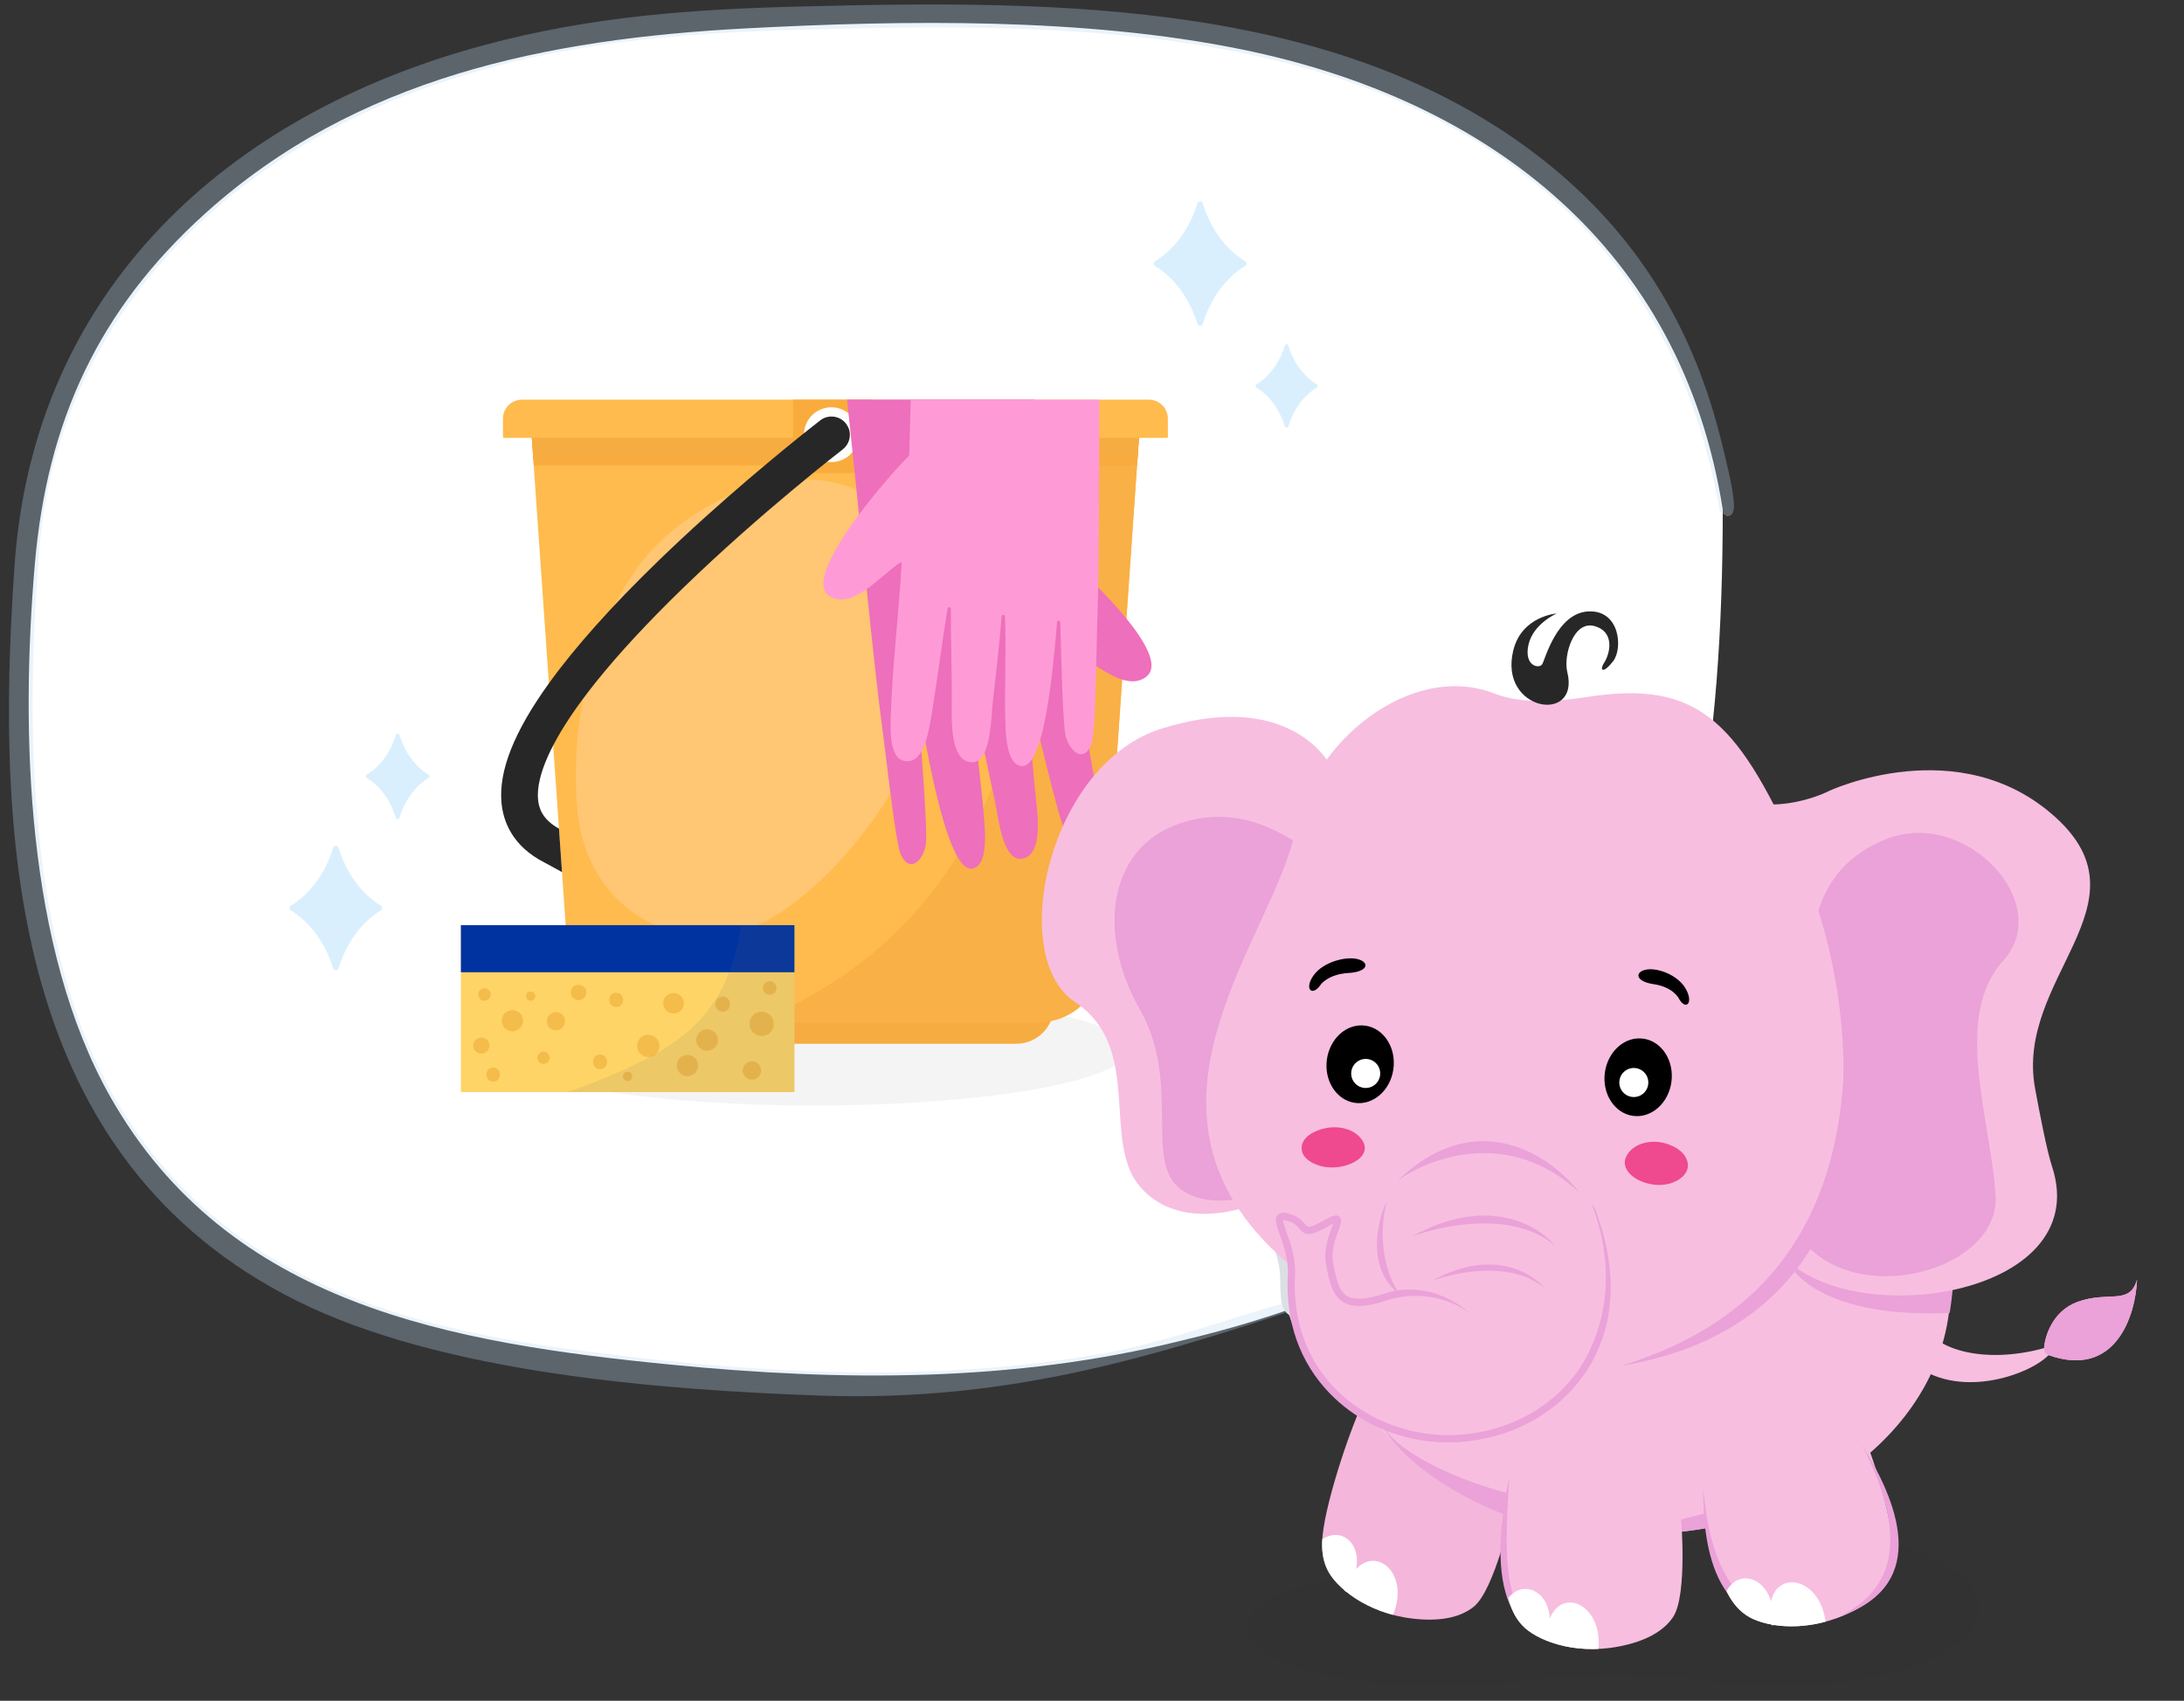<svg width="488" height="380" viewBox="0 0 488 380" fill="none" xmlns="http://www.w3.org/2000/svg">
<rect x="0" y="0" width="488" height="380" fill="#333333" stroke="none"/>
<g clip-path="url(#clip0_3071_34285)">
<path d="M263.766 299.587C226.439 308.869 188.142 308.654 150.079 304.918C100.912 300.09 51.042 291.648 24.663 245.084C5.794 211.767 4.558 163.428 7.789 125.99C10.536 94.171 21.972 69.241 45.83 47.711C79.534 17.294 122.227 8.704 166.527 6.352C202.089 4.461 242.369 3.914 277.249 10.998C332.868 22.288 375.802 55.694 384.937 113.826C384.937 222.518 357.145 277.49 263.766 299.587Z" fill="white"/>
<path d="M385.949 115.388L384.283 114.278C379.139 84.764 366.466 60.015 343.185 41.045C298.648 4.75 234.676 5.153 179.961 6.611C150.781 7.388 124.38 9.485 96.598 19.104C50.159 35.178 12.958 71.672 8.798 122.605C5.641 161.275 5.841 211.472 25.89 245.721C48.105 283.665 85.598 295.829 127.093 301.422C166.84 306.783 206.41 309.354 246.12 302.469C264.279 299.321 282.398 291.28 300.367 287.917C301.082 287.784 301.667 287.351 301.5 288.498C260.572 302.448 226.981 313.375 182.952 311.81C147.098 310.534 98.634 306.716 66.404 290.683C3.002 259.146 -1.14 189.213 3.25 126.304C7.54 64.776 50.796 25.541 107.983 10.133C132.241 3.596 154.6 2.049 179.591 1.432C236.057 0.03 301.62 -0.192 347.26 37.712C366.736 53.885 378.643 74.169 384.657 98.737C385.553 102.388 387.3 109.113 387.437 112.635C387.467 113.379 387.455 114.174 387.022 114.818C386.637 115.391 386.045 115.295 385.945 115.391L385.949 115.388Z" fill="#BBD6F2" fill-opacity="0.3"/>
<ellipse opacity="0.05" cx="182" cy="234.501" rx="70" ry="12.5" fill="#272727"/>
<path d="M137.844 218.854H235.477V224.807C235.477 229.447 231.717 233.21 227.081 233.21H146.24C141.604 233.21 137.844 229.447 137.844 224.807V218.854Z" fill="#F7AC41"/>
<path d="M254.637 95.797L254.162 102.633L254.068 103.999L246.354 214.93C245.826 222.529 239.51 228.428 231.903 228.428H141.428C133.815 228.428 127.505 222.536 126.97 214.93L126.355 206.092L125.572 194.85L124.896 185.142L123.605 166.542L122.642 152.682L119.256 103.992L119.163 102.627L118.741 96.52L118.688 95.79H254.63L254.637 95.797Z" fill="#FFBB4D"/>
<path d="M254.628 95.797L254.153 102.633L254.06 103.999L246.346 214.93C245.817 222.53 239.501 228.428 231.894 228.428H168.891C231.533 202.918 234.611 136.399 229.981 95.797H254.635H254.628Z" fill="#F9B046"/>
<path d="M151.007 117.952C166.502 105.599 190.808 100.919 203.199 119.486C221.618 147.078 198.402 187.472 174.912 203.554C155.643 216.744 131.357 205.134 129.062 181.425C127.276 162.973 131.585 141.52 142.724 126.442C144.992 123.376 147.809 120.503 151.007 117.952Z" fill="#FFC673"/>
<path d="M254.637 95.797L254.068 103.999H119.263L118.688 95.797H254.637Z" fill="#F9AC3D"/>
<path d="M254.637 95.797L254.162 102.633H119.163L118.688 95.797H254.637Z" fill="#F7AC41"/>
<path d="M260.956 93.547V97.618C260.956 97.746 260.856 97.839 260.729 97.839H112.596C112.475 97.839 112.375 97.739 112.375 97.618V93.547C112.375 91.197 114.282 89.296 116.623 89.296H256.708C259.056 89.296 260.956 91.197 260.956 93.547Z" fill="#FFBB4D"/>
<path d="M194.755 89.296V102.64C194.755 103.129 194.642 103.584 194.441 103.992C194.1 104.682 193.518 105.224 192.795 105.499C192.454 105.633 192.086 105.7 191.698 105.7H180.237C179.033 105.7 177.996 105.004 177.494 103.992C177.293 103.584 177.18 103.122 177.18 102.64V89.296H194.755Z" fill="#F9AC3D"/>
<path d="M185.756 103.242C189.133 103.242 191.871 100.502 191.871 97.122C191.871 93.742 189.133 91.002 185.756 91.002C182.378 91.002 179.641 93.742 179.641 97.122C179.641 100.502 182.378 103.242 185.756 103.242Z" fill="white"/>
<path d="M189.663 95.798C189.523 95.403 189.315 95.022 189.048 94.667C187.669 92.873 185.094 92.531 183.301 93.91C183.26 93.944 182.397 94.607 180.892 95.798C175.346 100.197 161.088 111.774 147.172 125.245C136.708 135.375 128.459 144.608 122.645 152.69C122.645 152.69 122.638 152.703 122.632 152.703C114.831 163.543 111.378 172.288 112.061 179.432C112.449 183.482 114.443 189.073 121.729 192.749L125.576 194.851L124.9 185.143C121.08 183.034 120.397 180.443 120.223 178.642C119.996 176.292 120.531 172.455 123.609 166.543C127.636 158.783 136.039 147.441 152.826 131.184C170.187 114.372 188.118 100.552 188.298 100.412C189.737 99.3 190.239 97.419 189.67 95.792L189.663 95.798Z" fill="#272727"/>
<path d="M256.17 151.183C254.216 152.676 251.908 152.395 249.533 151.391C248.001 150.748 246.442 149.79 244.93 148.8C243.09 147.601 241.331 146.356 239.792 145.579C239.645 145.505 239.477 145.546 239.384 145.686C239.404 145.673 239.43 145.666 239.464 145.659C240.601 152.89 242.06 160.081 243.351 167.299C244.02 171.022 244.642 174.751 245.157 178.494C245.686 182.364 246.91 190.01 242.127 189.916C238.574 189.843 236.928 182.92 236.012 179.505C234.747 174.805 233.576 170.024 232.392 165.277C231.71 162.552 231.027 159.84 230.311 157.155C230.158 156.58 229.509 156.74 229.569 157.336C229.997 161.38 230.305 165.438 230.639 169.495C230.887 172.502 231.148 175.508 231.476 178.501C231.91 182.464 232.86 190.332 228.967 191.711C224.236 193.391 223.193 183.308 222.377 179.378C222.323 179.11 222.263 178.842 222.209 178.574C221.48 175.106 220.704 171.604 219.975 168.096C219.439 165.518 218.924 162.934 218.469 160.356C218.362 159.753 217.68 159.84 217.713 160.456C217.894 163.61 218.208 166.75 218.55 169.89C219.098 174.865 219.727 179.826 220.028 184.794C220.028 184.841 220.028 184.881 220.028 184.928C220.216 188.089 220.262 193.425 217.352 194.068C216.991 194.148 216.629 194.108 216.275 193.954C212.187 192.24 208.741 176.218 206.774 165.766C206.607 164.902 206.46 164.072 206.313 163.295C206.313 163.255 206.299 163.222 206.293 163.181C206.179 162.572 205.497 162.679 205.543 163.295C205.597 164.032 205.657 164.835 205.717 165.679C205.771 166.362 205.824 167.085 205.878 167.821C206.473 175.843 207.216 186.569 206.861 188.698C206.212 192.534 203.202 195.119 201.268 190.921C200.807 189.923 200.211 186.368 199.596 181.976C198.592 174.832 197.548 165.498 196.986 161.474C196.23 156.044 194.993 144.541 193.641 131.579C193.079 126.162 192.497 120.498 191.922 114.914C191.841 114.117 191.761 113.32 191.681 112.53C191.5 110.729 191.313 108.941 191.132 107.18C191.072 106.625 191.019 106.069 190.958 105.52C190.905 105.018 190.851 104.509 190.804 104.007C190.617 102.206 190.436 100.445 190.256 98.724C190.236 98.53 190.216 98.336 190.196 98.141C190.135 97.579 190.075 97.017 190.022 96.461C190.015 96.374 190.008 96.287 189.995 96.2V96.186C189.741 93.763 189.493 91.453 189.266 89.29H231.215L232.125 96.461L232.412 98.724L233.081 104.007L233.275 105.52L235.349 121.83C235.369 121.984 235.436 122.118 235.537 122.198C237.102 123.424 241.157 126.959 245.338 131.204C247.064 132.951 248.81 134.819 250.423 136.694C255.581 142.7 259.288 148.779 256.13 151.183H256.17Z" fill="#EE6FBB"/>
<path d="M245.639 89.297C245.639 91.68 245.626 94.078 245.619 96.468C245.619 97.224 245.619 97.974 245.619 98.731C245.619 100.505 245.613 102.273 245.606 104.014C245.606 104.522 245.606 105.025 245.606 105.527C245.566 115.617 245.506 124.877 245.392 131.204C245.352 133.226 245.305 134.947 245.251 136.299C245.151 138.917 245.071 143.758 244.944 148.8C244.763 156.379 244.489 164.427 243.927 166.074C243.759 166.563 243.572 166.965 243.365 167.299C241.732 169.977 239.056 167.875 238.146 164.547C237.457 162.043 237.129 146.905 236.929 139.138C236.915 138.515 236.219 138.495 236.173 139.118C235.584 146.45 234.507 158.234 232.406 165.291C231.884 167.031 231.309 168.484 230.653 169.509C229.944 170.634 229.148 171.243 228.251 171.163C226.619 171.009 225.742 169.321 225.26 167.306C224.852 165.619 224.725 163.711 224.672 162.271C224.357 154.149 224.899 145.941 224.551 137.799C224.525 137.183 223.842 137.176 223.795 137.799C223.314 144.274 222.477 150.775 221.802 157.182C221.521 159.82 221.413 165.123 219.982 168.116C219.607 168.906 219.139 169.529 218.557 169.911C217.988 170.285 217.299 170.419 216.476 170.239C212.462 169.341 212.629 161.407 212.669 157.41C212.736 150.313 212.428 143.222 212.462 136.138C212.462 135.536 211.799 135.456 211.706 136.045C210.495 143.611 209.505 151.351 208.267 158.95C207.972 160.744 207.578 163.476 206.795 165.779C206.541 166.523 206.253 167.226 205.905 167.835C205.55 168.464 205.142 169 204.667 169.388C204.239 169.736 203.764 169.964 203.229 170.038C198.485 170.707 198.94 162.961 199.081 159.057C199.482 147.923 200.854 136.828 201.476 125.727C201.509 125.734 201.536 125.74 201.563 125.747C201.456 125.613 201.282 125.593 201.141 125.687C198.947 127.146 196.351 129.711 193.675 131.599C190.885 133.561 188.015 134.786 185.419 133.239C181.485 130.903 186.295 122.513 191.956 114.934C192.337 114.432 192.718 113.93 193.1 113.434C195.401 110.455 197.749 107.669 199.65 105.54C200.138 104.991 200.6 104.482 201.014 104.027C201.864 103.103 202.546 102.387 203.008 101.938C203.102 101.844 203.162 101.704 203.162 101.55L203.236 98.744L203.296 96.481L203.49 89.31H245.646L245.639 89.297Z" fill="#FE9BD6"/>
<path d="M95.756 173.832C92.799 175.62 90.464 178.793 89.267 182.697C89.14 183.105 88.564 183.098 88.444 182.697C87.246 178.793 84.911 175.62 81.961 173.832C81.68 173.664 81.68 173.263 81.961 173.095C84.911 171.308 87.246 168.134 88.444 164.23C88.571 163.829 89.146 163.829 89.267 164.23C90.464 168.134 92.806 171.308 95.756 173.095C96.037 173.263 96.037 173.664 95.756 173.832Z" fill="#D9EFFD"/>
<path d="M85.105 203.426C80.796 206.03 77.391 210.657 75.645 216.341C75.464 216.931 74.621 216.931 74.441 216.341C72.694 210.657 69.289 206.03 64.994 203.426C64.585 203.178 64.585 202.595 64.994 202.348C69.289 199.743 72.694 195.117 74.441 189.432C74.621 188.843 75.464 188.843 75.645 189.432C77.391 195.117 80.796 199.743 85.105 202.348C85.513 202.595 85.513 203.178 85.105 203.426Z" fill="#D9EFFD"/>
<path d="M278.214 59.435C273.906 62.04 270.5 66.667 268.754 72.351C268.573 72.94 267.73 72.94 267.55 72.351C265.804 66.667 262.398 62.04 258.103 59.435C257.695 59.188 257.695 58.605 258.103 58.358C262.398 55.753 265.804 51.126 267.55 45.442C267.73 44.853 268.573 44.853 268.754 45.442C270.5 51.126 273.906 55.753 278.214 58.358C278.622 58.605 278.622 59.188 278.214 59.435Z" fill="#D9EFFD"/>
<path d="M294.226 86.605C291.336 88.353 289.054 91.453 287.883 95.263C287.763 95.658 287.201 95.658 287.081 95.263C285.91 91.453 283.628 88.353 280.745 86.605C280.47 86.438 280.47 86.05 280.745 85.882C283.628 84.135 285.91 81.035 287.081 77.225C287.201 76.83 287.763 76.83 287.883 77.225C289.054 81.035 291.336 84.135 294.226 85.882C294.5 86.05 294.5 86.438 294.226 86.605Z" fill="#D9EFFD"/>
<path d="M177.509 206.708H102.984V244.002H177.509V206.708Z" fill="#FED466"/>
<path d="M177.509 206.708H102.984V217.233H177.509V206.708Z" fill="#00339F"/>
<path d="M109.594 221.874C109.594 221.874 109.594 221.84 109.587 221.827C109.5 221.358 109.052 220.97 108.61 220.849C108.129 220.715 107.607 220.856 107.252 221.211C106.897 221.566 106.764 222.088 106.891 222.57C107.011 223.005 107.399 223.46 107.868 223.547C107.881 223.547 107.901 223.548 107.914 223.554C108.403 223.648 108.878 223.568 109.239 223.206C109.607 222.838 109.681 222.369 109.587 221.88L109.594 221.874Z" fill="#F4BC4A"/>
<path d="M116.172 226.371C115.704 225.943 115.135 225.675 114.493 225.675C113.884 225.675 113.242 225.943 112.813 226.371C112.579 226.586 112.419 226.84 112.325 227.135C112.178 227.416 112.111 227.724 112.118 228.052C112.144 228.668 112.345 229.304 112.813 229.733C113.282 230.161 113.85 230.429 114.493 230.429C115.102 230.429 115.744 230.161 116.172 229.733C116.406 229.518 116.567 229.264 116.66 228.969C116.808 228.688 116.875 228.38 116.868 228.052C116.841 227.436 116.64 226.8 116.172 226.371Z" fill="#F4BC4A"/>
<path d="M118.599 221.52C118.057 221.52 117.529 222.002 117.556 222.564C117.582 223.126 118.011 223.609 118.599 223.609C119.141 223.609 119.67 223.126 119.643 222.564C119.616 222.002 119.188 221.52 118.599 221.52Z" fill="#F4BC4A"/>
<path d="M125.664 226.715C125.189 226.239 124.407 225.985 123.758 226.212C123.55 226.286 123.343 226.366 123.149 226.48C122.011 227.123 121.838 228.743 122.741 229.647C123.644 230.551 125.263 230.377 125.905 229.239C126.012 229.045 126.099 228.844 126.173 228.629C126.394 227.98 126.139 227.19 125.671 226.721L125.664 226.715Z" fill="#F4BC4A"/>
<path d="M130.505 220.522C130.164 220.207 129.749 220.013 129.281 220.013C128.839 220.013 128.371 220.207 128.057 220.522C127.756 220.823 127.528 221.318 127.548 221.747C127.568 222.195 127.715 222.657 128.057 222.972C128.398 223.287 128.813 223.481 129.281 223.481C129.722 223.481 130.191 223.287 130.505 222.972C130.806 222.671 131.034 222.175 131.014 221.747C130.994 221.298 130.846 220.836 130.505 220.522Z" fill="#F4BC4A"/>
<path d="M137.679 221.807C135.631 221.807 135.625 224.994 137.679 224.994C139.733 224.994 139.733 221.807 137.679 221.807Z" fill="#F4BC4A"/>
<path d="M134.081 235.613C131.994 235.613 131.994 238.853 134.081 238.853C136.169 238.853 136.169 235.613 134.081 235.613Z" fill="#F4BC4A"/>
<path d="M122.435 235.359C122.167 235.111 121.833 234.957 121.458 234.957C121.103 234.957 120.735 235.111 120.481 235.359C120.24 235.6 120.06 235.995 120.08 236.336C120.093 236.691 120.213 237.066 120.481 237.314C120.749 237.562 121.083 237.716 121.458 237.716C121.812 237.716 122.18 237.562 122.435 237.314C122.676 237.073 122.856 236.678 122.836 236.336C122.823 235.981 122.702 235.606 122.435 235.359Z" fill="#F4BC4A"/>
<path d="M110.198 238.531C108.184 238.531 108.184 241.658 110.198 241.658C112.212 241.658 112.212 238.531 110.198 238.531Z" fill="#F4BC4A"/>
<path d="M146.623 231.915C146.134 231.467 145.532 231.186 144.856 231.186C144.214 231.186 143.545 231.467 143.09 231.915C142.849 232.143 142.675 232.411 142.575 232.719C142.421 233.013 142.348 233.335 142.361 233.683C142.388 234.326 142.602 234.995 143.09 235.451C143.579 235.899 144.181 236.18 144.856 236.18C145.499 236.18 146.168 235.899 146.623 235.451C146.864 235.223 147.038 234.955 147.138 234.647C147.292 234.353 147.365 234.031 147.352 233.683C147.325 233.04 147.111 232.371 146.623 231.915Z" fill="#F4BC4A"/>
<path d="M152.765 223.855C152.765 223.647 152.712 223.46 152.612 223.279C152.518 222.998 152.364 222.75 152.143 222.542C152.143 222.542 152.137 222.536 152.13 222.529C151.976 222.409 151.822 222.288 151.662 222.167C151.394 222 151.113 221.906 150.805 221.893C150.598 221.839 150.397 221.839 150.19 221.893C149.982 221.893 149.788 221.947 149.608 222.054C149.32 222.147 149.072 222.308 148.865 222.529L148.504 222.998C148.423 223.179 148.35 223.366 148.269 223.547C148.176 223.855 148.162 224.163 148.229 224.464C148.229 224.672 148.283 224.866 148.39 225.047C148.443 225.241 148.544 225.415 148.684 225.555C148.845 225.81 149.066 226.004 149.333 226.151C149.514 226.232 149.701 226.305 149.882 226.386C150.089 226.412 150.29 226.439 150.497 226.466C150.705 226.439 150.905 226.412 151.113 226.386C151.414 226.312 151.675 226.178 151.896 225.971C152.143 225.81 152.344 225.589 152.491 225.321C152.491 225.321 152.491 225.308 152.504 225.301L152.732 224.759C152.826 224.457 152.839 224.149 152.772 223.848L152.765 223.855Z" fill="#F4BC4A"/>
<path d="M159.714 230.651C159.239 230.216 158.657 229.941 158.002 229.941C157.38 229.941 156.731 230.209 156.289 230.651C156.055 230.872 155.888 231.133 155.787 231.434C155.633 231.722 155.566 232.037 155.58 232.372C155.607 233.001 155.814 233.651 156.289 234.086C156.764 234.521 157.346 234.796 158.002 234.796C158.624 234.796 159.273 234.528 159.714 234.086C159.949 233.865 160.116 233.604 160.216 233.303C160.37 233.015 160.437 232.7 160.424 232.365C160.397 231.736 160.19 231.086 159.714 230.651Z" fill="#F4BC4A"/>
<path d="M155.294 236.397C154.825 235.968 154.257 235.7 153.608 235.7C152.999 235.7 152.357 235.968 151.922 236.397C151.688 236.611 151.527 236.865 151.427 237.16C151.279 237.441 151.213 237.749 151.219 238.077C151.246 238.693 151.447 239.329 151.915 239.764C152.383 240.193 152.952 240.461 153.601 240.461C154.21 240.461 154.852 240.193 155.287 239.764C155.521 239.55 155.682 239.296 155.782 239.001C155.929 238.72 155.996 238.412 155.989 238.084C155.963 237.468 155.762 236.832 155.294 236.397Z" fill="#F4BC4A"/>
<path d="M169.989 238.625C169.855 238.277 169.735 237.948 169.454 237.687C169.206 237.46 168.892 237.239 168.564 237.158C168.216 237.078 167.828 237.058 167.487 237.165C167.326 237.232 167.166 237.299 167.005 237.366C166.851 237.48 166.704 237.594 166.557 237.714C166.303 237.969 166.129 238.27 166.028 238.625C165.928 238.986 165.928 239.354 166.028 239.716C166.216 240.406 166.771 240.961 167.467 241.156C168.176 241.35 168.945 241.142 169.467 240.627C169.722 240.372 169.895 240.064 169.996 239.716C170.096 239.354 170.096 238.986 169.996 238.625H169.989Z" fill="#F4BC4A"/>
<path d="M172.809 228.033C172.682 227.571 172.448 227.169 172.113 226.834C171.578 226.346 170.929 226.038 170.193 226.038C169.819 226.024 169.471 226.105 169.143 226.272C168.808 226.379 168.514 226.567 168.266 226.834C167.999 227.082 167.811 227.37 167.704 227.711C167.537 228.033 167.457 228.388 167.47 228.763C167.504 229.004 167.537 229.245 167.571 229.486C167.698 229.948 167.932 230.349 168.273 230.684C168.802 231.173 169.457 231.481 170.193 231.481C170.568 231.494 170.916 231.414 171.244 231.247C171.578 231.14 171.872 230.952 172.12 230.684C172.388 230.437 172.575 230.149 172.682 229.807C172.849 229.486 172.93 229.131 172.916 228.756C172.883 228.515 172.849 228.274 172.816 228.033H172.809Z" fill="#F4BC4A"/>
<path d="M161.477 222.662C159.303 222.662 159.296 226.043 161.477 226.043C163.658 226.043 163.658 222.662 161.477 222.662Z" fill="#F4BC4A"/>
<path d="M173.072 219.67C172.778 219.396 172.41 219.222 171.995 219.222C171.607 219.222 171.192 219.389 170.918 219.67C170.657 219.931 170.456 220.367 170.469 220.748C170.489 221.143 170.617 221.552 170.918 221.826C171.212 222.101 171.58 222.275 171.995 222.275C172.383 222.275 172.798 222.107 173.072 221.826C173.333 221.565 173.534 221.13 173.52 220.748C173.5 220.353 173.373 219.945 173.072 219.67Z" fill="#F4BC4A"/>
<path d="M140.238 239.435C139.682 239.435 139.154 239.924 139.181 240.493C139.207 241.069 139.642 241.551 140.238 241.551C140.793 241.551 141.322 241.062 141.295 240.493C141.268 239.917 140.833 239.435 140.238 239.435Z" fill="#F4BC4A"/>
<path d="M108.822 232.338C108.468 232.016 108.039 231.809 107.551 231.809C107.089 231.809 106.608 232.009 106.28 232.338C105.965 232.652 105.731 233.161 105.751 233.61C105.771 234.072 105.925 234.554 106.28 234.882C106.634 235.203 107.063 235.411 107.551 235.411C108.013 235.411 108.494 235.21 108.822 234.882C109.137 234.567 109.371 234.058 109.351 233.61C109.331 233.148 109.177 232.666 108.822 232.338Z" fill="#F4BC4A"/>
<path opacity="0.11" d="M177.513 206.707V244.001H126.859C133.269 241.711 139.611 239.173 145.251 236.134C145.76 235.866 146.255 235.591 146.75 235.31C147.125 235.096 147.493 234.882 147.861 234.661C155.662 230.034 160.278 224.129 162.934 217.232C164.205 213.938 165.028 210.423 165.53 206.707H177.513Z" fill="#666666"/>
<g clip-path="url(#clip1_3071_34285)">
<path opacity="0.05" d="M397.606 341.843C391.351 341.843 385.397 342.347 379.994 343.257C363.286 346.07 343.419 351.079 326.481 350.623C325.153 350.588 323.807 350.569 322.447 350.569C298.081 350.569 278.328 356.429 278.328 363.66C278.328 370.891 298.081 376.751 322.447 376.751C329.149 376.751 335.502 376.308 341.192 375.514C354.405 373.672 368.956 373.769 382.16 375.677C386.972 376.372 392.176 376.752 397.606 376.752C422.243 376.752 442.211 368.938 442.211 359.298C442.211 349.658 422.24 341.843 397.606 341.843Z" fill="#272727"/>
<path d="M456.733 301.213C442.711 305.045 431.538 301.101 429.909 295.701L427.034 304.215C437.017 313 453.349 307.312 457.737 302.776C472.823 308.115 477.204 293.746 477.509 285.894C475.837 291.754 471.175 288.344 464.198 290.884C458.617 292.915 456.896 298.617 456.733 301.213Z" fill="#F7BEE0"/>
<path d="M464.198 290.884C458.617 292.915 456.896 298.617 456.733 301.213C456.63 302.052 457.36 302.605 457.737 302.776C472.823 308.115 477.204 293.746 477.509 285.894C475.837 291.754 471.175 288.344 464.198 290.884Z" fill="#EAA2D8"/>
<path fill-rule="evenodd" clip-rule="evenodd" d="M304.431 313.568C301.254 320.43 295.69 337.148 295.425 344.439C295.334 346.984 295.731 349.355 297.034 351.521C297.615 352.485 298.506 353.572 299.686 354.669C300.865 355.77 302.342 356.88 304.088 357.885C305.835 358.895 307.86 359.804 310.146 360.499C312.431 361.193 314.973 361.673 317.762 361.828C320.551 361.983 322.855 361.741 324.756 361.225C326.658 360.709 328.153 359.918 329.319 358.973C333.849 355.304 338.073 337.888 338.938 331.578L304.422 313.563L304.431 313.568Z" fill="#F4B6DB"/>
<path fill-rule="evenodd" clip-rule="evenodd" d="M295.452 343.897C301.103 340.306 306.52 347.57 300.705 355.556C300.348 355.264 300.01 354.967 299.695 354.67C298.515 353.569 297.624 352.486 297.043 351.522C295.736 349.361 295.338 346.99 295.434 344.44C295.438 344.262 295.452 344.08 295.461 343.897H295.452Z" fill="white"/>
<path fill-rule="evenodd" clip-rule="evenodd" d="M300.373 355.392C304.391 342.864 315.783 349.933 311.248 360.811C310.877 360.715 310.516 360.61 310.16 360.5C307.874 359.806 305.853 358.897 304.102 357.887C302.937 357.211 301.89 356.493 300.971 355.762L300.373 355.392Z" fill="white"/>
<path d="M365.904 342.777C327.294 342.777 295.995 318.2 295.995 287.883C295.995 257.566 327.294 232.989 365.904 232.989C404.513 232.989 435.812 257.566 435.812 287.883C435.812 318.2 404.513 342.777 365.904 342.777Z" fill="#F7BEE0"/>
<path d="M385.219 340.361C384.055 341.137 377.946 341.977 375.037 342.301L372.128 340.361L383.764 337.452L385.219 340.361Z" fill="#EAA2D8"/>
<path d="M435.652 293.33C411.216 294.493 401.551 286.38 399.774 282.178C410.764 273.936 433.325 259.196 435.652 266.178C437.98 273.16 436.622 287.188 435.652 293.33Z" fill="#EAA2D8"/>
<path fill-rule="evenodd" clip-rule="evenodd" d="M336.207 331.656C335.225 339.153 335.225 350.488 337.154 357.529C337.826 359.987 338.914 362.13 340.811 363.802C341.652 364.547 342.827 365.319 344.285 366.013C345.744 366.708 347.481 367.329 349.451 367.768C351.422 368.206 353.625 368.471 356.012 368.448C358.398 368.43 360.972 368.124 363.678 367.443C366.385 366.758 368.515 365.84 370.174 364.78C371.834 363.72 373.027 362.518 373.854 361.266C377.077 356.41 375.898 338.527 374.837 332.25L336.207 331.651V331.656Z" fill="#F7BEE0"/>
<path d="M337.22 330.179C336.25 348.118 334.408 365.573 352.25 367.512C342.068 367.512 330.626 361.597 337.22 330.179Z" fill="#EAA2D8"/>
<path fill-rule="evenodd" clip-rule="evenodd" d="M337.03 356.999C341.345 351.886 348.692 357.2 345.528 366.552C345.098 366.378 344.687 366.196 344.298 366.013C342.84 365.318 341.67 364.546 340.824 363.802C338.931 362.129 337.843 359.987 337.167 357.529C337.121 357.355 337.075 357.177 337.03 356.999Z" fill="white"/>
<path fill-rule="evenodd" clip-rule="evenodd" d="M345.469 366.543C345.551 353.385 358.224 356.684 357.155 368.421C356.775 368.44 356.396 368.449 356.021 368.453C353.635 368.472 351.431 368.211 349.461 367.773C348.144 367.48 346.561 366.967 345.469 366.543Z" fill="white"/>
<path fill-rule="evenodd" clip-rule="evenodd" d="M380.369 331.148C381.027 338.677 382.621 349.557 386.027 356.012C387.215 358.269 388.742 360.124 390.95 361.353C391.933 361.901 393.245 362.399 394.818 362.765C396.391 363.13 398.219 363.359 400.24 363.363C402.261 363.368 404.469 363.149 406.796 362.614C409.123 362.08 411.568 361.23 414.064 359.978C416.56 358.726 418.439 357.369 419.829 355.976C421.219 354.582 422.124 353.152 422.668 351.754C424.771 346.317 419.761 329.111 417.37 323.208L381.823 330.178L380.369 331.148Z" fill="#F7BEE0"/>
<path d="M411.26 361.041C422.997 355.157 426.762 343.87 416.048 322.802C423.605 334.873 431.82 353.93 411.26 361.041Z" fill="#EAA2D8"/>
<path d="M404.606 361.244C391.536 362.458 382.438 355.138 380.572 332.344C380.432 346.134 383.379 365.993 404.606 361.244Z" fill="#EAA2D8"/>
<path fill-rule="evenodd" clip-rule="evenodd" d="M385.781 355.529C388.894 349.608 397.21 353.212 396.14 363.026C395.683 362.948 395.244 362.862 394.819 362.761C393.246 362.396 391.934 361.898 390.951 361.349C388.739 360.125 387.216 358.265 386.028 356.008C385.945 355.848 385.863 355.689 385.781 355.524V355.529Z" fill="white"/>
<path fill-rule="evenodd" clip-rule="evenodd" d="M395.891 363.149C393.134 350.283 406.416 350.648 407.906 362.344C407.536 362.445 407.17 362.536 406.809 362.619C404.482 363.153 402.274 363.372 400.253 363.368C398.905 363.368 397.638 363.263 396.482 363.085L395.891 363.149Z" fill="white"/>
<path fill-rule="evenodd" clip-rule="evenodd" d="M324.007 286.617C324.007 286.617 317.411 282.67 307.81 287.275C298.21 291.88 296.651 287.828 294.553 281.573C292.454 275.314 298.114 268.447 292.39 272.751C286.671 277.055 288.93 273.112 283.914 272.408C278.904 271.7 285.78 277.356 286.379 285.105C288.212 308.634 308.715 319.544 326.988 316.625C348.411 313.198 366.948 291.647 351.382 262.343L324.003 286.617H324.007Z" fill="#DBE0E4"/>
<path fill-rule="evenodd" clip-rule="evenodd" d="M281.877 272.334C282.526 272.508 285.466 279.818 285.923 283.752C286.376 287.681 285.338 292.666 288.579 294.132C291.82 295.599 294.024 288.933 293.48 285.662C292.931 282.39 291.83 276.963 288.479 274.468C285.128 271.978 281.882 272.339 281.882 272.339" fill="#DBE0E4"/>
<path fill-rule="evenodd" clip-rule="evenodd" d="M296.994 170.494C294.789 167.013 284.89 154.894 259.572 162.785C234.254 170.676 224.876 213.767 240.225 223.915C255.578 234.068 245.979 254.99 254.751 265.16C263.518 275.328 278.586 269.604 278.586 269.604L296.994 170.489L296.994 170.494Z" fill="#F7BEE0"/>
<path fill-rule="evenodd" clip-rule="evenodd" d="M294.304 190.598C291.801 190.924 280.427 178.369 263.746 183.934C247.066 189.499 245.368 209.271 254.669 225.495C263.97 241.714 255.635 259.375 263.644 265.562C271.652 271.748 285.248 265.307 285.248 265.307L294.304 190.598Z" fill="#EAA2D8"/>
<path fill-rule="evenodd" clip-rule="evenodd" d="M397.773 279.876C412.099 297.755 468.272 290.211 458.503 260.585C457.344 257.076 455.702 248.502 454.727 243.209C450.172 218.521 480.796 202.047 459.261 182.579C437.726 163.107 408.656 176.736 408.656 176.736C408.656 176.736 393.74 184.625 380.669 174.908C367.598 165.191 393.368 257.619 388.56 268.171C383.748 278.718 397.777 279.877 397.777 279.877L397.773 279.876Z" fill="#F7BEE0"/>
<path fill-rule="evenodd" clip-rule="evenodd" d="M405.24 211.866C405.24 211.866 403.826 194.27 421.61 187.415C439.398 180.562 459.121 201.982 447.6 214.641C436.075 227.299 445.061 250.945 445.901 267.374C446.742 283.803 414.404 292.962 402.085 276.366C389.766 259.77 405.244 211.871 405.244 211.871" fill="#EAA2D8"/>
<path fill-rule="evenodd" clip-rule="evenodd" d="M400.932 189.332C414.356 218.685 415.827 254.78 403.51 276.495C386.581 306.334 320.899 313.471 285.242 279.994C249.585 246.517 285.108 208.745 289.491 185.222C293.097 165.864 315.257 147.647 333.977 154.974C339.883 157.288 347.747 156.811 354.582 155.733C379.067 151.876 387.917 160.875 400.933 189.328L400.932 189.332Z" fill="#F7BEE0"/>
<path d="M412.12 231.457C416.486 252.533 412.638 296.776 362.323 305.144C382.861 298.715 412.903 283.232 412.12 231.457Z" fill="#EAA2D8"/>
<path fill-rule="evenodd" clip-rule="evenodd" d="M327.209 293.49C327.209 293.49 319.539 286.531 309.445 289.842C299.348 293.148 298.342 288.926 297.092 282.45C295.842 275.973 302.336 269.907 296.115 273.423C289.893 276.939 292.646 273.331 287.784 271.972C282.923 270.612 288.978 277.12 288.554 284.882C287.275 308.445 306.109 321.946 324.556 321.446C346.186 320.859 367.346 301.925 355.807 270.842L327.213 293.495L327.209 293.49Z" fill="#F7BEE0"/>
<path fill-rule="evenodd" clip-rule="evenodd" d="M338.147 145.278C340.039 137.627 347.835 137.071 347.835 137.071C347.835 137.071 342.532 139.368 341.512 144.118C340.497 148.868 343.942 149.478 344.594 148.413C345.245 147.349 347.879 136.925 354.936 136.609C361.993 136.292 362.619 144.885 360.47 147.699C358.322 150.508 357.216 150.001 358.47 148.023C359.725 146.04 360.929 141.188 356.276 139.886C351.624 138.58 349.283 146.475 350.203 150.177C353.107 161.869 334.758 158.948 338.143 145.278" fill="#272727"/>
<path d="M318.047 321.876C320.19 322.187 322.373 322.318 324.58 322.255C336.812 321.921 347.905 316.101 354.258 306.678C358.882 299.819 363.037 287.986 356.564 270.557C356.202 269.581 355.468 268.424 355.826 269.401C362.056 286.181 357.328 299.225 352.92 305.768C346.86 314.759 336.252 320.317 324.538 320.633C314.697 320.897 304.895 317.013 298.312 310.239C291.914 303.649 288.819 294.897 289.361 284.923C289.566 281.186 288.356 277.803 287.479 275.331C287.115 274.314 286.675 273.064 286.691 272.6C286.816 272.595 287.076 272.614 287.572 272.751C289.219 273.211 289.83 273.922 290.362 274.544C291.705 276.114 292.73 276.262 296.517 274.124C297.149 273.768 297.587 273.545 297.888 273.409C297.79 273.7 297.663 274.037 297.555 274.339C296.808 276.345 295.683 279.376 296.303 282.6C296.985 286.128 297.631 289.462 300.195 290.974C302.236 292.178 305.257 292.057 309.7 290.605C319.242 287.478 326.702 292.019 327.973 293.162C328.742 293.866 328.529 293.593 327.759 292.889C327.434 292.592 319.621 285.654 309.2 289.07C305.282 290.353 302.61 290.52 301.018 289.583C299.214 288.519 298.61 286.008 297.891 282.295C297.353 279.517 298.386 276.744 299.067 274.905C299.634 273.371 299.98 272.447 299.28 271.843C298.595 271.259 297.593 271.659 295.727 272.713C292.496 274.539 292.247 274.254 291.593 273.485C291.01 272.805 290.131 271.778 288.011 271.185C287.174 270.948 286.123 270.768 285.485 271.451C284.693 272.306 285.197 273.722 285.96 275.868C286.795 278.209 287.939 281.417 287.753 284.828C287.186 295.265 290.44 304.442 297.159 311.36C302.675 317.038 310.058 320.705 318.049 321.863L318.047 321.876Z" fill="#EAA2D8"/>
<path fill-rule="evenodd" clip-rule="evenodd" d="M366.495 232.008C370.643 232.136 373.796 236.126 373.544 240.924C373.286 245.719 369.718 249.503 365.57 249.375C361.422 249.246 358.269 245.256 358.521 240.458C358.779 235.664 362.348 231.879 366.495 232.008Z" fill="black"/>
<path fill-rule="evenodd" clip-rule="evenodd" d="M365.2 238.622C366.99 238.694 368.375 240.208 368.303 242C368.23 243.792 366.718 245.18 364.927 245.107C363.137 245.035 361.752 243.521 361.825 241.729C361.898 239.942 363.41 238.55 365.2 238.622Z" fill="white"/>
<path fill-rule="evenodd" clip-rule="evenodd" d="M375.001 222.878C375.001 222.878 373.642 220.494 369.508 219.892C365.374 219.29 365.251 217.173 367.767 216.651C370.283 216.129 374.996 217.813 376.742 221.053C378.483 224.294 376.546 225.899 375.006 222.877" fill="black"/>
<path fill-rule="evenodd" clip-rule="evenodd" d="M304.378 229.104C300.231 228.975 296.663 232.76 296.405 237.554C296.147 242.348 299.306 246.342 303.453 246.471C307.6 246.6 311.167 242.815 311.425 238.021C311.683 233.222 308.53 229.232 304.378 229.104Z" fill="black"/>
<path fill-rule="evenodd" clip-rule="evenodd" d="M305.294 236.599C303.504 236.527 301.996 237.914 301.919 239.706C301.846 241.498 303.231 243.007 305.021 243.084C306.806 243.157 308.319 241.77 308.397 239.977C308.469 238.185 307.085 236.676 305.294 236.599Z" fill="white"/>
<path fill-rule="evenodd" clip-rule="evenodd" d="M295.159 219.924C295.159 219.924 296.825 217.664 301.285 217.397C305.744 217.129 306.067 215.035 303.44 214.316C300.807 213.594 295.633 214.891 293.478 217.971C291.323 221.052 293.236 222.805 295.159 219.924Z" fill="black"/>
<path d="M363.43 258.288C364.836 255.609 368.249 254.783 370.994 255.207C371.01 255.207 371.024 255.214 371.037 255.219C371.051 255.219 371.067 255.22 371.08 255.222C373.416 255.637 376.457 257.049 377.065 259.621C377.688 262.256 374.964 264.035 372.762 264.532C370.462 265.051 367.977 264.642 365.899 263.548C363.993 262.545 362.257 260.517 363.427 258.288L363.43 258.288Z" fill="#EF498F"/>
<path d="M297.214 251.903C297.23 251.903 297.244 251.903 297.257 251.904C297.271 251.902 297.285 251.898 297.3 251.896C299.892 251.678 302.643 252.447 304.216 254.521C304.85 255.357 305.171 256.406 304.791 257.405C304.425 258.374 303.577 259.096 302.658 259.603C300.664 260.709 298.151 261.08 295.883 260.699C293.737 260.339 290.832 258.925 290.836 256.536C290.84 253.639 294.685 252.17 297.212 251.903L297.214 251.903Z" fill="#EF498F"/>
<path d="M347.434 278.293C343.733 273.724 332.172 266.923 315.536 276.269C322.339 273.672 338.241 270.442 347.434 278.293Z" fill="#EAA2D8"/>
<path d="M345.123 287.823C342.198 284.211 333.061 278.836 319.912 286.223C325.289 284.17 337.858 281.617 345.123 287.823Z" fill="#EAA2D8"/>
<path d="M352.897 266.466C346.773 258.419 330.076 246.621 312.288 263.805C319.349 258.614 337.357 251.879 352.897 266.466Z" fill="#EAA2D8"/>
<path d="M312.85 289.29C310.758 286.588 307.237 278.604 309.892 268.29C307.687 272.886 305.191 283.52 312.85 289.29Z" fill="#EAA2D8"/>
<path d="M308.613 318.057C312.88 325.815 329.138 331.633 336.734 333.572L336.25 338.421C318.407 331.439 310.391 321.936 308.613 318.057Z" fill="#EAA2D8"/>
</g>
</g>
<defs>
<clipPath id="clip0_3071_34285">
<rect width="488" height="380" fill="white"/>
</clipPath>
<clipPath id="clip1_3071_34285">
<rect width="256" height="246.303" fill="white" transform="matrix(-1 0 0 1 488 134.697)"/>
</clipPath>
</defs>
</svg>
